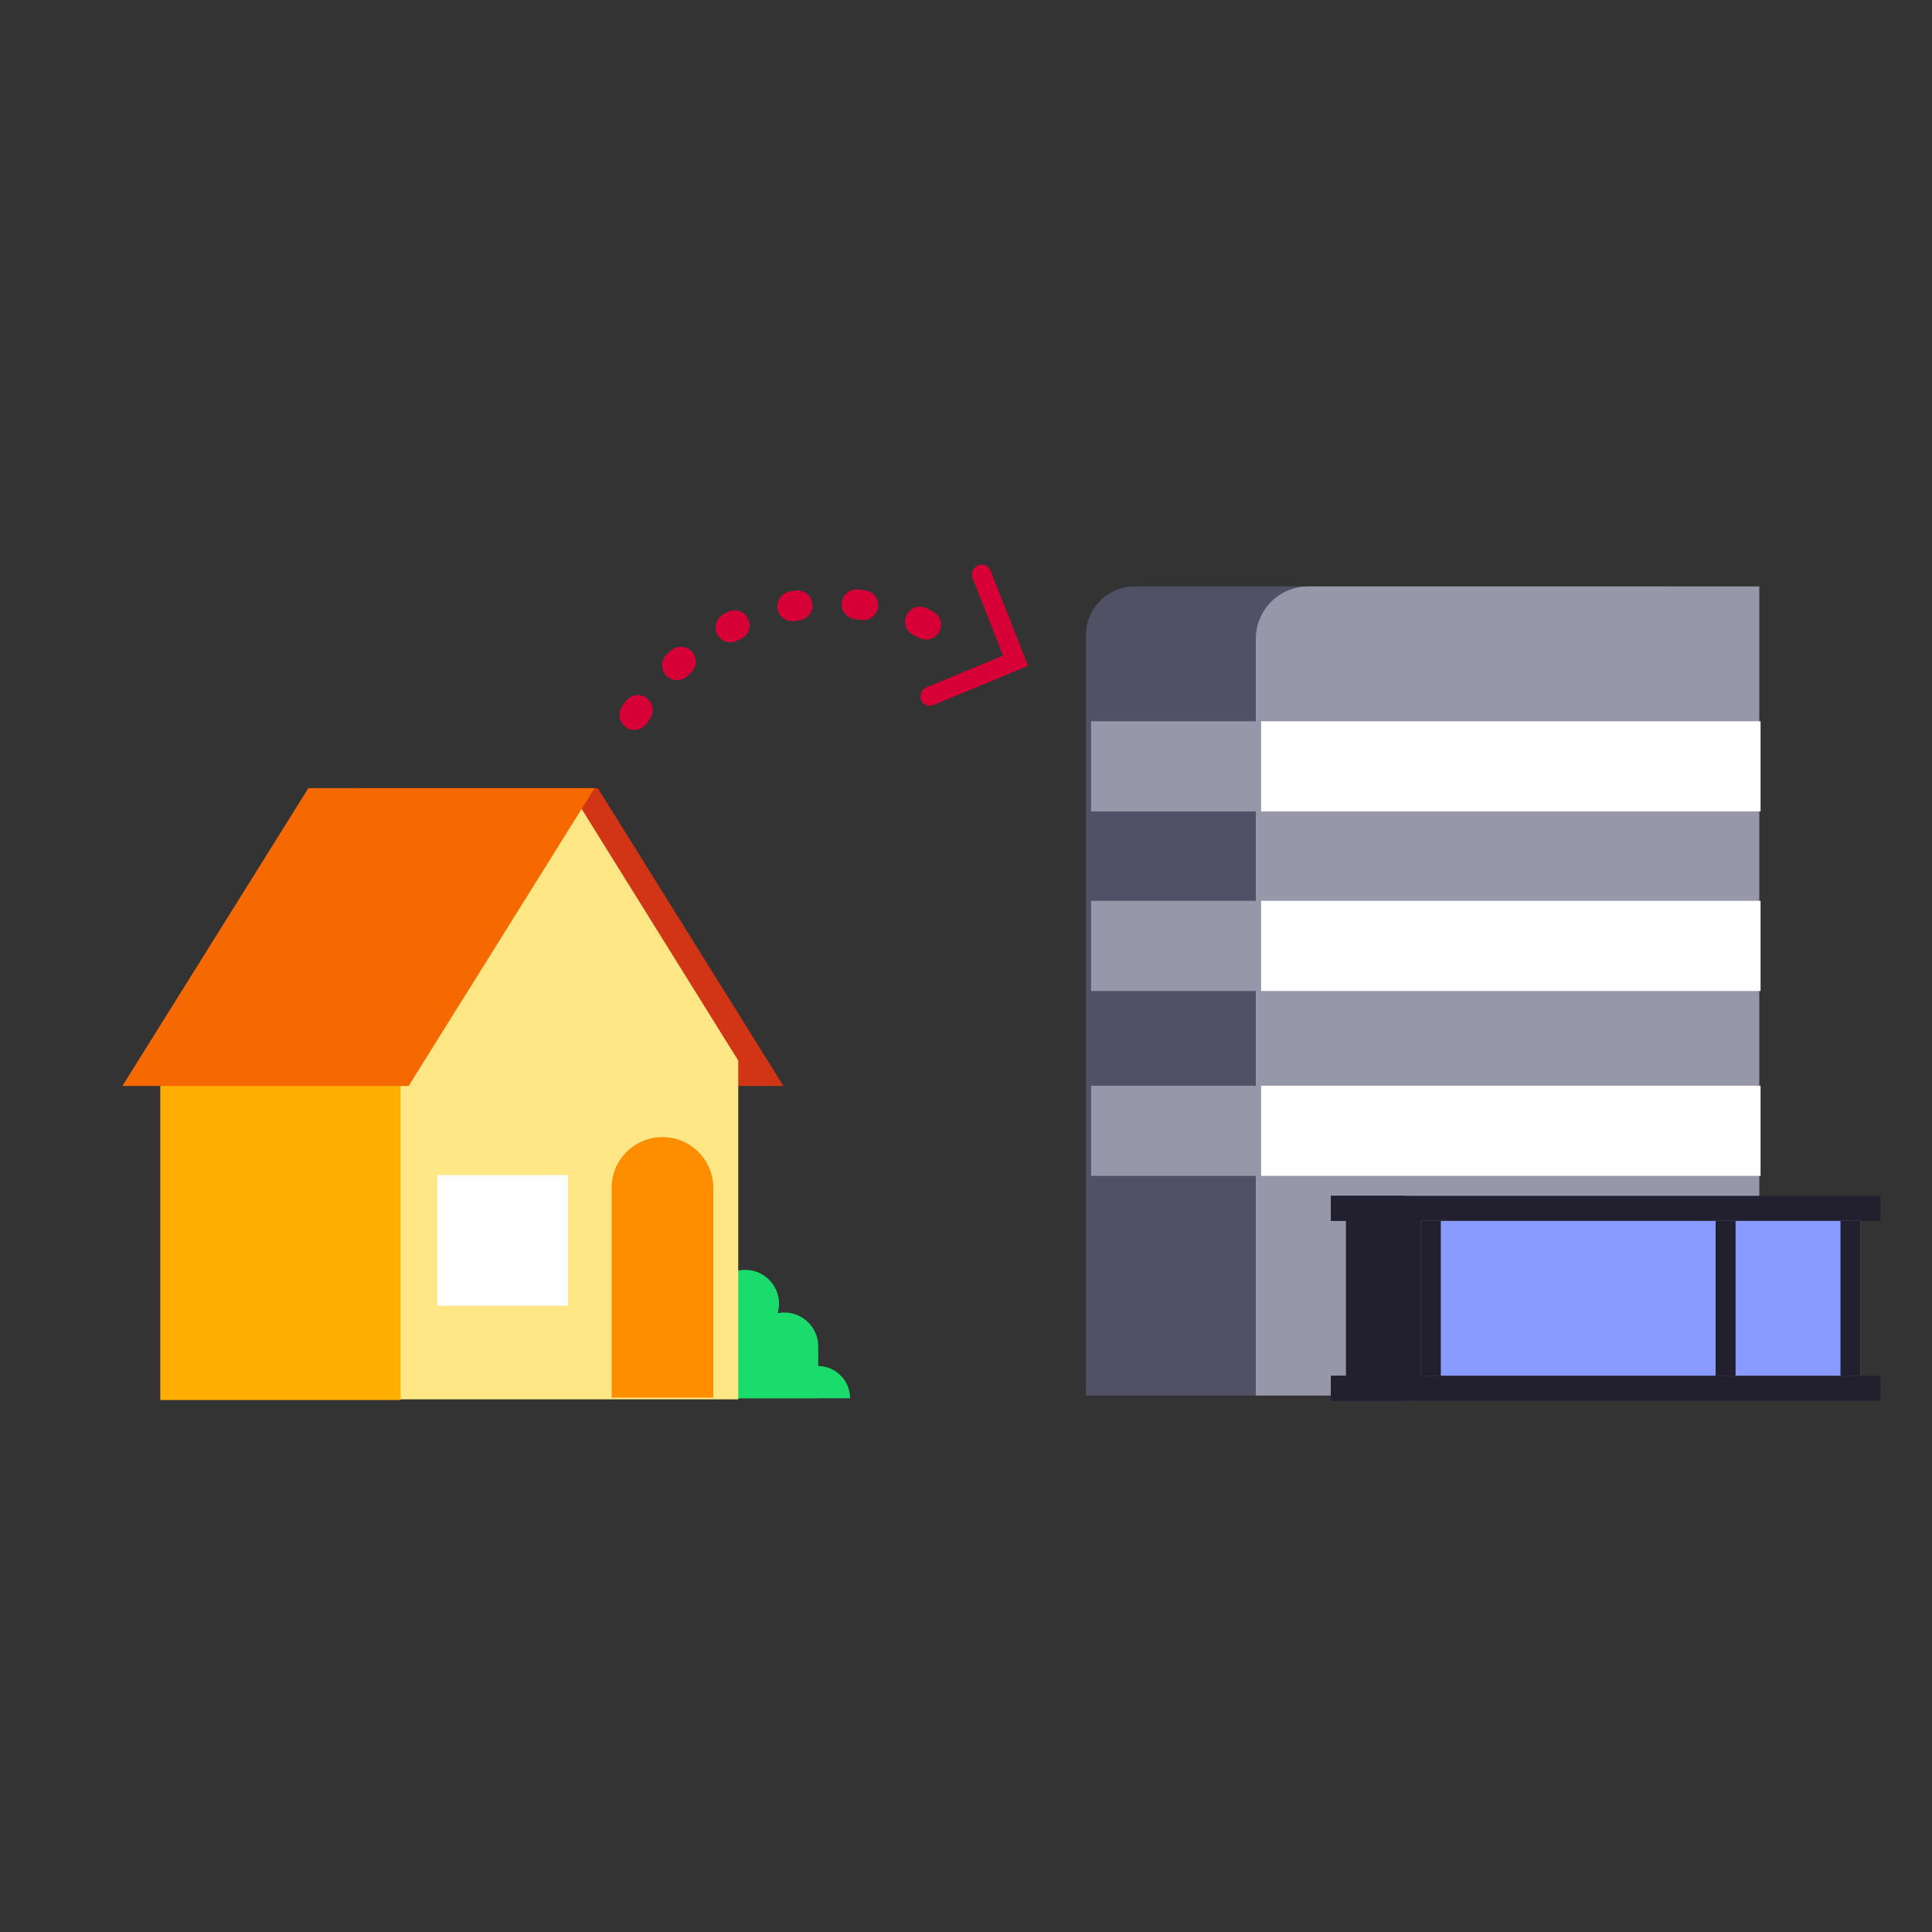 <svg width="300" height="300" viewBox="0 0 300 300" fill="none" xmlns="http://www.w3.org/2000/svg">
<rect x="0" y="0" width="300" height="300" fill="#333333" stroke="none"/>
<path fill-rule="evenodd" clip-rule="evenodd" d="M176.22 91.06H259.06C261.063 91.057 262.986 91.85 264.405 93.263C265.824 94.677 266.625 96.596 266.63 98.6V216.7H168.63V98.6C168.631 97.606 168.829 96.622 169.211 95.704C169.594 94.787 170.154 93.954 170.859 93.253C171.564 92.553 172.401 91.998 173.321 91.622C174.241 91.246 175.226 91.054 176.22 91.06Z" fill="#515165"/>
<path fill-rule="evenodd" clip-rule="evenodd" d="M203.18 91.06H273.18V216.7H195V99.17C195.004 98.1 195.219 97.041 195.632 96.055C196.045 95.068 196.649 94.172 197.409 93.419C198.169 92.666 199.069 92.07 200.06 91.665C201.05 91.26 202.11 91.054 203.18 91.06Z" fill="#9698AA"/>
<path fill-rule="evenodd" clip-rule="evenodd" d="M195.8 126H273.38V112H195.8V126Z" fill="white"/>
<path fill-rule="evenodd" clip-rule="evenodd" d="M169.42 126H195.8V112H169.42V126Z" fill="#9698AA"/>
<path fill-rule="evenodd" clip-rule="evenodd" d="M195.8 153.88H273.38V139.88H195.8V153.88Z" fill="white"/>
<path fill-rule="evenodd" clip-rule="evenodd" d="M169.42 153.88H195.8V139.88H169.42V153.88Z" fill="#9698AA"/>
<path fill-rule="evenodd" clip-rule="evenodd" d="M195.8 182.59H273.38V168.59H195.8V182.59Z" fill="white"/>
<path fill-rule="evenodd" clip-rule="evenodd" d="M169.42 182.59H195.8V168.59H169.42V182.59Z" fill="#9698AA"/>
<path fill-rule="evenodd" clip-rule="evenodd" d="M209 216.72H288.9V186.47H209V216.72Z" fill="#7C7E95"/>
<path fill-rule="evenodd" clip-rule="evenodd" d="M209 216.72H220.64V186.47H209V216.72Z" fill="#22202E"/>
<path fill-rule="evenodd" clip-rule="evenodd" d="M223 213.62H286.62V189.57H223V213.62Z" fill="#899BFF"/>
<path fill-rule="evenodd" clip-rule="evenodd" d="M223.73 213.62H247.78L223.73 189.57V213.62Z" fill="#899BFF"/>
<path fill-rule="evenodd" clip-rule="evenodd" d="M206.66 217.5H292V213.62H206.66V217.5Z" fill="#22202E"/>
<path fill-rule="evenodd" clip-rule="evenodd" d="M206.66 217.5H218.3V213.62H206.66V217.5Z" fill="#22202E"/>
<path fill-rule="evenodd" clip-rule="evenodd" d="M206.66 189.57H292V185.69H206.66V189.57Z" fill="#22202E"/>
<path fill-rule="evenodd" clip-rule="evenodd" d="M206.66 189.57H218.3V185.69H206.66V189.57Z" fill="#22202E"/>
<path fill-rule="evenodd" clip-rule="evenodd" d="M220.63 213.62H223.73V189.57H220.63V213.62Z" fill="#22202E"/>
<path fill-rule="evenodd" clip-rule="evenodd" d="M285.79 213.62H288.9V189.57H285.79V213.62Z" fill="#22202E"/>
<path fill-rule="evenodd" clip-rule="evenodd" d="M266.4 213.62H269.5V189.57H266.4V213.62Z" fill="#22202E"/>
<path fill-rule="evenodd" clip-rule="evenodd" d="M143.84 109.47C144.02 109.546 144.214 109.586 144.41 109.586C144.606 109.586 144.8 109.546 144.98 109.47L159.64 103.38L153.81 88.62C153.737 88.438 153.63 88.272 153.492 88.132C153.355 87.992 153.192 87.881 153.011 87.804C152.831 87.728 152.637 87.688 152.441 87.688C152.245 87.687 152.051 87.725 151.87 87.8C151.683 87.875 151.513 87.987 151.37 88.129C151.226 88.271 151.112 88.439 151.034 88.625C150.956 88.811 150.916 89.01 150.915 89.212C150.914 89.413 150.953 89.613 151.03 89.8L155.75 101.8L143.88 106.73C143.506 106.887 143.209 107.184 143.052 107.558C142.895 107.932 142.891 108.353 143.04 108.73C143.202 109.07 143.488 109.335 143.84 109.47Z" fill="#D70036"/>
<path d="M98.51 113.34C98.042 113.337 97.586 113.194 97.2 112.93C96.949 112.758 96.734 112.539 96.567 112.284C96.401 112.029 96.287 111.744 96.231 111.445C96.175 111.145 96.179 110.838 96.242 110.54C96.306 110.243 96.427 109.961 96.6 109.71L97.15 108.91C97.327 108.662 97.552 108.451 97.811 108.289C98.069 108.128 98.357 108.019 98.658 107.969C98.959 107.919 99.267 107.928 99.564 107.997C99.861 108.066 100.142 108.193 100.39 108.37C100.638 108.547 100.849 108.772 101.011 109.03C101.172 109.289 101.281 109.577 101.331 109.878C101.381 110.179 101.372 110.487 101.303 110.784C101.234 111.081 101.107 111.362 100.93 111.61L100.42 112.33C100.208 112.641 99.923 112.896 99.591 113.072C99.258 113.248 98.887 113.34 98.51 113.34ZM105.13 105.61C104.811 105.611 104.495 105.546 104.202 105.419C103.91 105.291 103.647 105.105 103.43 104.87C103.223 104.647 103.061 104.385 102.955 104.099C102.848 103.814 102.799 103.51 102.81 103.205C102.822 102.9 102.893 102.601 103.02 102.324C103.146 102.047 103.327 101.797 103.55 101.59L104.28 100.94C104.745 100.572 105.334 100.395 105.925 100.448C106.516 100.5 107.065 100.777 107.458 101.221C107.851 101.666 108.059 102.244 108.039 102.837C108.019 103.43 107.773 103.993 107.35 104.41L106.7 105C106.272 105.393 105.711 105.61 105.13 105.61ZM113.43 99.75C112.911 99.748 112.407 99.573 112 99.251C111.592 98.929 111.304 98.48 111.182 97.976C111.06 97.471 111.111 96.94 111.326 96.468C111.542 95.995 111.909 95.609 112.37 95.37C112.66 95.22 112.95 95.07 113.25 94.93C113.794 94.721 114.397 94.725 114.939 94.94C115.48 95.156 115.921 95.567 116.173 96.093C116.425 96.618 116.47 97.219 116.299 97.777C116.128 98.334 115.754 98.806 115.25 99.1L114.47 99.49C114.15 99.659 113.793 99.749 113.43 99.75ZM143.79 99.31C143.418 99.312 143.05 99.223 142.72 99.05L141.96 98.67C141.67 98.549 141.407 98.37 141.187 98.144C140.968 97.918 140.797 97.65 140.685 97.356C140.573 97.062 140.521 96.749 140.534 96.434C140.547 96.12 140.624 95.811 140.759 95.527C140.895 95.243 141.087 94.99 141.324 94.782C141.561 94.575 141.838 94.418 142.137 94.321C142.437 94.224 142.753 94.189 143.066 94.218C143.379 94.247 143.684 94.34 143.96 94.49C144.273 94.63 144.573 94.78 144.86 94.94C145.325 95.176 145.697 95.562 145.914 96.036C146.132 96.51 146.183 97.043 146.059 97.549C145.935 98.056 145.643 98.505 145.231 98.825C144.819 99.145 144.311 99.316 143.79 99.31ZM123 96.46C122.424 96.455 121.87 96.236 121.446 95.846C121.022 95.455 120.759 94.92 120.708 94.346C120.657 93.772 120.821 93.199 121.169 92.74C121.517 92.28 122.024 91.966 122.59 91.86L123.59 91.7C124.183 91.637 124.777 91.804 125.25 92.168C125.722 92.531 126.037 93.062 126.128 93.651C126.22 94.241 126.081 94.842 125.74 95.332C125.4 95.821 124.884 96.161 124.3 96.28L123.44 96.42C123.295 96.45 123.148 96.463 123 96.46ZM134.07 96.26C133.96 96.27 133.85 96.27 133.74 96.26L132.88 96.15C132.564 96.132 132.255 96.05 131.972 95.908C131.689 95.766 131.438 95.568 131.235 95.326C131.031 95.084 130.88 94.802 130.789 94.499C130.698 94.196 130.67 93.877 130.707 93.563C130.744 93.249 130.845 92.945 131.003 92.672C131.162 92.398 131.375 92.159 131.629 91.971C131.883 91.782 132.173 91.647 132.481 91.575C132.789 91.503 133.109 91.494 133.42 91.55L134.42 91.68C134.992 91.772 135.509 92.076 135.869 92.53C136.229 92.985 136.406 93.558 136.364 94.136C136.323 94.714 136.067 95.256 135.646 95.655C135.225 96.053 134.67 96.28 134.09 96.29L134.07 96.26Z" fill="#D70036"/>
<path fill-rule="evenodd" clip-rule="evenodd" d="M106.75 210.31C106.75 207.564 108.376 205.204 110.714 204.119C110.537 203.592 110.437 203.032 110.437 202.445C110.437 199.538 112.794 197.183 115.703 197.183C118.61 197.183 120.967 199.538 120.967 202.445C120.967 202.953 120.89 203.443 120.755 203.909C121.091 203.843 121.436 203.807 121.791 203.807C124.699 203.807 127.055 206.162 127.055 209.068C127.055 209.115 127.049 209.162 127.048 209.208H127.055V212.109C129.792 212.15 132 214.376 132 217.122H127.055V217.137H112.962V217.106C109.48 216.792 106.75 213.87 106.75 210.31Z" fill="#1ADC6C"/>
<path fill-rule="evenodd" clip-rule="evenodd" d="M69.009 168.63H121.65L92.828 122.388H55.514L69.009 168.63Z" fill="#D23416"/>
<path fill-rule="evenodd" clip-rule="evenodd" d="M61.992 217.291H114.633V164.683L88.313 122.388L61.992 164.683V217.291Z" fill="#FEE784"/>
<path fill-rule="evenodd" clip-rule="evenodd" d="M24.889 217.4H62.202V164.791H24.889V217.4Z" fill="#FFAD00"/>
<path fill-rule="evenodd" clip-rule="evenodd" d="M19 168.63H63.449L92.327 122.388H47.879L19 168.63Z" fill="#F56900"/>
<path fill-rule="evenodd" clip-rule="evenodd" d="M67.881 202.751H88.187V182.458H67.881V202.751Z" fill="white"/>
<path fill-rule="evenodd" clip-rule="evenodd" d="M102.867 176.569C98.507 176.569 94.972 180.102 94.972 184.459V217.026H110.762V184.459C110.762 180.102 107.227 176.569 102.867 176.569Z" fill="#FF8D00"/>
</svg>
